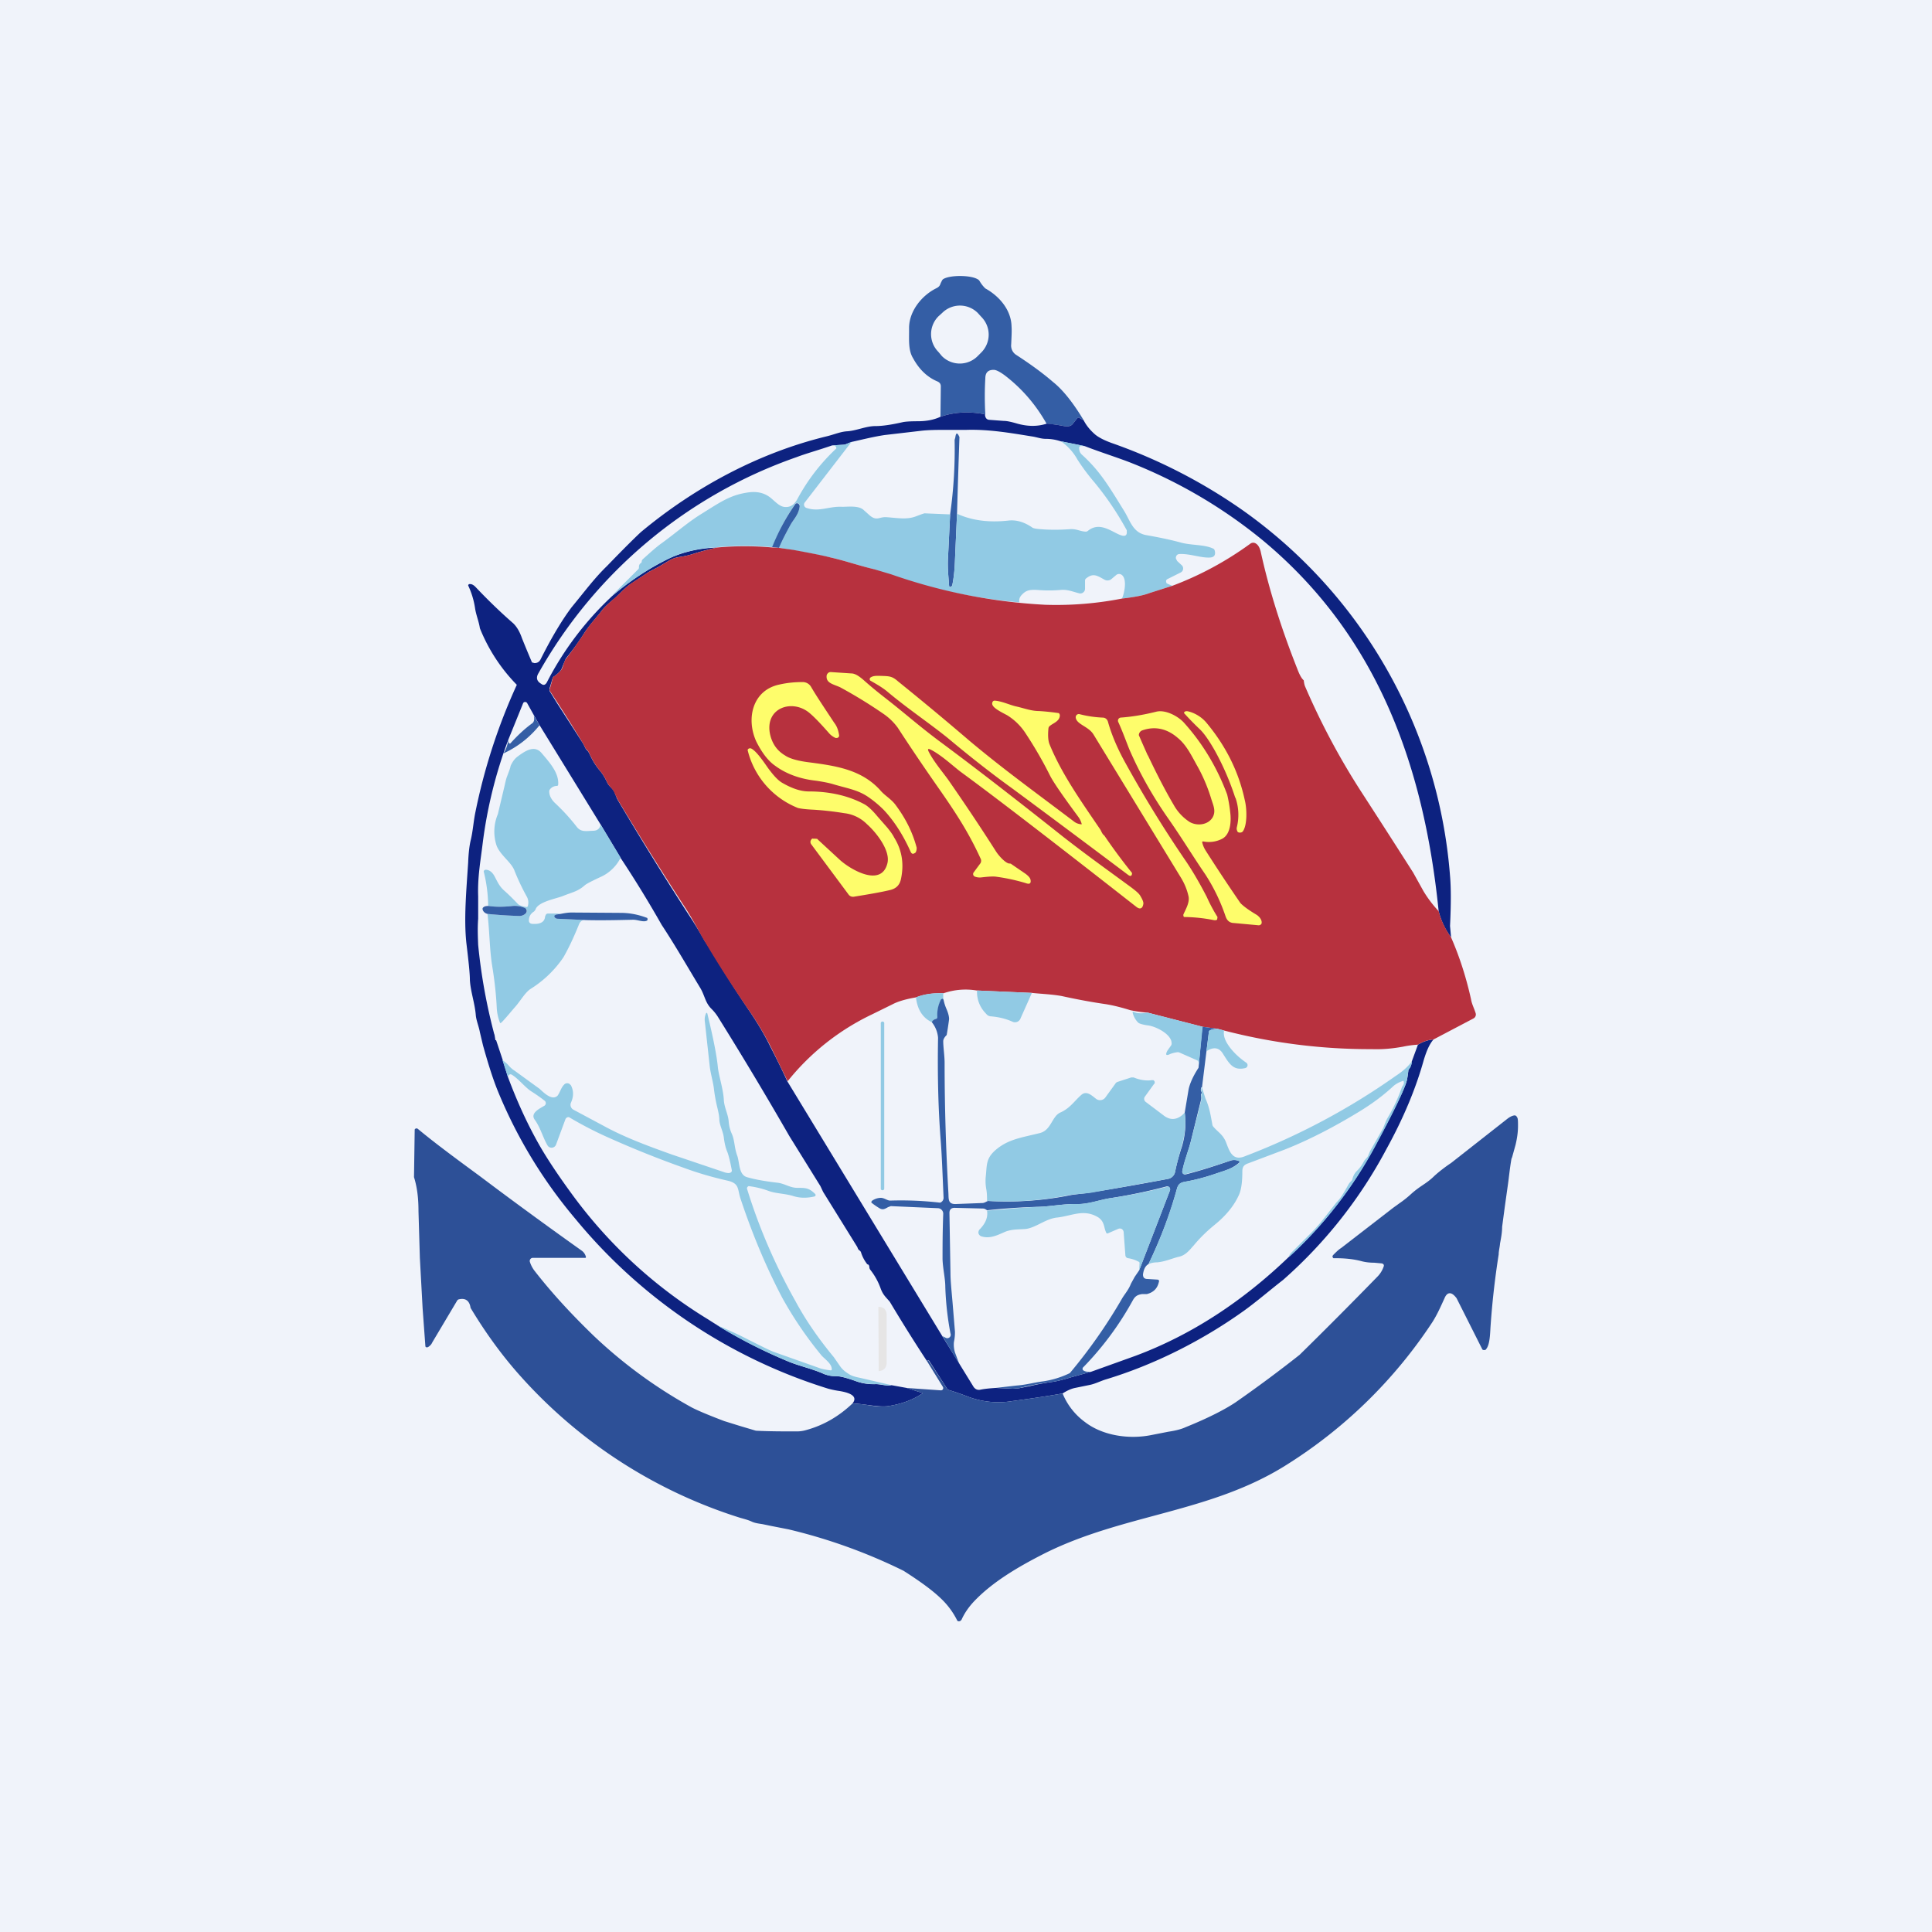 <!-- by TradingView --><svg width="56" height="56" viewBox="0 0 56 56" xmlns="http://www.w3.org/2000/svg"><path fill="#F0F3FA" d="M0 0h56v56H0z"/><path d="m31.28 12.11.13.07c-.3-.5-.6-.88-.89-1.11-.3-.26-.66-.52-1.06-.78a.32.32 0 0 1-.15-.31c.01-.22.02-.4.01-.52-.01-.48-.36-.88-.76-1.1a.98.98 0 0 1-.17-.22.15.15 0 0 0-.06-.05c-.21-.12-.8-.12-.99 0a.12.12 0 0 0-.04.05l-.03.06c-.03.08-.04.11-.14.16-.4.2-.77.64-.78 1.13v.12c0 .27-.02.56.12.78.18.33.42.55.71.67.06.03.09.07.09.14l-.01.88c.4-.14.84-.16 1.3-.07-.02-.36-.02-.7 0-1.04 0-.17.08-.25.24-.25.07 0 .17.05.31.15.5.38.91.85 1.23 1.42.13 0 .3.02.5.06.12.02.21 0 .26-.07l.12-.15c.02-.02.04-.03.06-.02ZM27.2 9.17l.11-.1a.73.73 0 0 1 1.03 0l.1.11c.29.29.29.75 0 1.04l-.1.1a.73.73 0 0 1-1.04 0l-.1-.12a.73.73 0 0 1 0-1.03Z" fill="#345EA5"/><path d="M28.55 12c0 .11.05.17.14.17l.4.03c.1 0 .23.03.4.08.29.08.57.09.85 0 .13.01.3.03.5.07.13.02.21 0 .26-.07l.12-.15c.02-.02.04-.03.06-.02l.13.07c.08.16.2.3.34.42.1.08.25.16.47.24a15.6 15.6 0 0 1 3.8 1.95 14.33 14.33 0 0 1 6.01 10.6c.03.34.03.83 0 1.45l.03.33c-.17-.23-.29-.48-.36-.76-.43-4.26-1.8-8.01-5.1-10.75a14.34 14.34 0 0 0-3.78-2.23c-.4-.16-.92-.32-1.38-.5l-.7-.14a1.35 1.35 0 0 0-.43-.07c-.14 0-.26-.05-.4-.07-.62-.1-1.25-.21-1.9-.19h-.54c-.3 0-.56 0-.8.03l-1.03.12c-.33.05-.64.13-.96.2l-.15.06a.2.2 0 0 1-.07.02l-.34.02c-.34.12-.74.23-1.03.34a13.8 13.8 0 0 0-7.48 6.26c-.08.13-.05.23.06.3l.03.02c.06.04.11.02.15-.05a9.13 9.13 0 0 1 1.89-2.5 7.79 7.79 0 0 1 1.69-1.11c.38-.17.83-.28 1.36-.3-.23.05-.46.11-.68.18a2.5 2.5 0 0 1-.38.09.85.85 0 0 0-.37.13l-.27.16-.27.14-.5.33c-.19.12-.32.28-.5.44-.18.15-.3.26-.37.35-.17.23-.35.4-.52.67-.16.25-.34.5-.53.73l-.1.24a.34.34 0 0 1-.09.15.96.96 0 0 1-.14.12.09.09 0 0 0-.05.05l-.09.3v.08l.21.34.76 1.18c.05.08.06.15.12.2.02.02.05.06.08.13.08.17.17.32.29.46.1.12.15.22.22.36.05.1.15.15.2.26l.08.2a97.64 97.64 0 0 0 2.07 3.35 11.63 11.63 0 0 1 .47.77l.1.14c.34.58.75 1.23 1.23 1.94.2.3.4.63.56.96.17.33.34.67.5 1.02l4.5 7.4.5.81.4.65c.05.07.12.1.2.08.15-.03.3-.04.44-.05l.45.02.22-.01.31-.06c.2-.05.42-.09.63-.12.16-.02.35-.07.58-.14l.58-.16 1.28-.46c1.61-.6 3.1-1.57 4.46-2.88 1-.91 1.82-1.97 2.48-3.19.5-.93.81-1.55.91-1.85.02-.06.04-.16.06-.33 0-.02 0-.04.02-.06a.37.37 0 0 0 .08-.22l.18-.49c.15-.09.3-.14.45-.15-.12.14-.2.33-.28.59-.23.83-.59 1.69-1.08 2.58a13.45 13.45 0 0 1-3 3.8c-.35.27-.78.64-1.13.89-1.2.86-2.6 1.57-4.03 2-.15.05-.29.12-.43.15l-.44.09c-.1.02-.22.07-.36.16-.45.08-.93.15-1.45.22a2.5 2.5 0 0 1-1.3-.13 7.94 7.94 0 0 0-.58-.2l-.54-.84a.03.03 0 0 0-.03-.01c-.03 0-.03.01-.02.04a47.95 47.95 0 0 1-1.09-1.74c-.12-.14-.2-.2-.27-.4a1.9 1.9 0 0 0-.29-.52.15.15 0 0 1-.03-.06c0-.06-.02-.1-.05-.1a.06.06 0 0 1-.03-.03 1.05 1.05 0 0 1-.16-.31.1.1 0 0 0-.04-.06c-.06-.04-.05-.07-.08-.12l-.98-1.58-.08-.17-.9-1.45c-.69-1.2-1.38-2.35-2.08-3.47a1.32 1.32 0 0 0-.18-.22c-.18-.18-.19-.38-.32-.6-.37-.61-.73-1.24-1.12-1.83a32.93 32.93 0 0 0-1.19-1.94l-.58-.97-1.77-2.88-.16-.28-.2-.36a.07.07 0 0 0-.1-.02.07.07 0 0 0-.02.03l-.43 1.06a13.2 13.2 0 0 0-.74 3c-.06.5-.15.97-.13 1.53v.65c-.02.26-.01.5 0 .76a16.28 16.28 0 0 0 .47 2.6v-.02l.03.18h.02l.19.57.15.49c.25.67.54 1.32.89 1.94.28.5.7 1.1 1.01 1.52a13.7 13.7 0 0 0 3.9 3.57 14.55 14.55 0 0 0 2.37 1.24c.3.12.7.21 1 .35.12.04.23.06.35.06.1 0 .28.04.56.14.16.06.35.1.58.09.15 0 .3.06.46.03l.44.08.44.14c.03 0 .03.02 0 .03-.3.2-.65.31-1 .36-.28.03-.68-.07-1.01-.08.2-.25-.2-.33-.37-.36a2.63 2.63 0 0 1-.34-.07 15.41 15.41 0 0 1-7.33-4.93 13.88 13.88 0 0 1-2.25-3.72c-.16-.4-.3-.87-.42-1.3l-.09-.38c-.03-.17-.11-.35-.12-.51-.03-.34-.15-.67-.17-1 0-.2-.04-.56-.1-1.06-.08-.71 0-1.57.05-2.35.01-.28.04-.5.07-.63.07-.28.08-.54.14-.83a16.93 16.93 0 0 1 1.2-3.69 4.99 4.99 0 0 1-1.07-1.64c-.03-.2-.11-.38-.14-.58a2.37 2.37 0 0 0-.2-.66.05.05 0 0 1 .03-.04h.03c.05 0 .1.03.15.08.35.37.72.73 1.1 1.06.1.1.18.23.25.43a36.44 36.44 0 0 0 .29.7l.07.02c.08 0 .14-.03.18-.11.34-.68.65-1.18.9-1.51.42-.51.66-.84 1.03-1.2.54-.56.87-.88.98-.98 1.55-1.29 3.4-2.29 5.37-2.77.25-.06.41-.14.62-.15.26-.02.54-.15.8-.15.21 0 .47-.04.78-.11.08-.02.23-.03.45-.03.25 0 .47-.04.66-.13.4-.14.84-.16 1.3-.07Z" fill="#0D2280"/><path d="m27.74 14.88-.06 1.36c-.01.3-.04.55-.08.73l-.03.04h-.04a.03.03 0 0 1-.02-.03c-.02-.3-.05-.53-.03-.84l.06-1.23a13.43 13.43 0 0 0 .13-2.16l.02-.07c.02-.15.06-.15.12-.01a324.75 324.75 0 0 0-.07 2.22Z" fill="#345EA5"/><path d="M31.44 12.93h-.11c-.03 0-.05.02-.05.05 0 .08.02.14.07.19.53.48.77.89 1.24 1.65.17.28.25.62.63.69.4.07.73.14 1.02.22.3.08.67.05.92.17.03.01.04.03.05.06.03.12-.01.19-.13.2-.26.02-.6-.12-.9-.1a.1.1 0 0 0-.09.07c-.01.03-.01.05 0 .07l.03.06.14.13a.13.13 0 0 1-.03.2l-.4.2a.07.07 0 0 0-.03.07l.01.04.03.02.14.06-.66.21c-.18.07-.45.12-.8.16.07-.15.16-.57-.01-.69a.13.13 0 0 0-.16.01l-.13.11a.18.18 0 0 1-.21.02c-.2-.11-.32-.2-.52-.04a.08.08 0 0 0-.04.07v.24a.13.13 0 0 1-.05.1.13.13 0 0 1-.11.03c-.2-.05-.35-.12-.55-.1a3.9 3.9 0 0 1-.67 0c-.22-.01-.33 0-.47.16-.05.06-.07.13-.05.2a16 16 0 0 1-4.22-.96c-.42-.1-.81-.24-1.25-.34a25.63 25.63 0 0 0-1.5-.28c.1-.24.22-.46.34-.68.1-.17.24-.3.26-.54a.08.08 0 0 0-.04-.07.07.07 0 0 0-.08 0 6.09 6.09 0 0 0-.67 1.27 8.85 8.85 0 0 0-1.6 0c-.53.03-.98.13-1.36.31-.54.25-1.1.62-1.7 1.1l.77-.77a.07.07 0 0 0 .02-.06c0-.06.02-.1.06-.12l.02-.03v-.03l.02-.04c.2-.18.33-.3.51-.44.41-.29.8-.64 1.21-.89.56-.35.84-.55 1.37-.62.25-.03.46.02.64.17.13.11.23.22.36.25.17.03.3-.04.4-.22A5.69 5.69 0 0 1 24.24 13a.07.07 0 0 0-.03-.07.07.07 0 0 0-.04-.02h-.05l.34-.02a.2.2 0 0 0 .07-.02l.15-.06-1.35 1.75a.1.1 0 0 0 .04.16c.37.13.65-.05 1.04-.03.18 0 .48-.04.62.09l.18.16c.2.17.28.04.47.05.32.02.59.08.86-.02.16-.06.26-.1.28-.09l.72.03-.06 1.23c-.02.31.01.55.03.84a.04.04 0 0 0 .06.03l.03-.04c.04-.18.07-.42.08-.73l.06-1.35c.43.2.93.26 1.48.2.23-.03.47.04.7.2.04.03.13.04.26.05.25.02.52.02.81 0 .21-.02.3.06.48.07a.1.1 0 0 0 .06-.02c.36-.3.73.06.98.13.1.03.16 0 .15-.11v-.04a8.77 8.77 0 0 0-.93-1.38 5.9 5.9 0 0 1-.5-.67 1.56 1.56 0 0 0-.48-.53l.69.14Z" fill="#91CAE4"/><path d="m22.58 15.88-.2-.02a6.09 6.09 0 0 1 .68-1.26.07.07 0 0 1 .1.02l.02.04c-.02.24-.16.37-.26.54-.12.22-.24.44-.34.68Z" fill="#345EA5"/><path d="M37.79 19.72c.01.1.03.16.04.18a20.76 20.76 0 0 0 1.62 3.04 360.7 360.7 0 0 1 1.51 2.35l.3.54c.12.2.27.4.44.58.07.28.2.53.36.76.25.57.44 1.17.58 1.8.02.13.09.26.13.39a.13.13 0 0 1-.06.16l-1.16.61c-.16.01-.3.06-.45.15-.16.01-.3.03-.44.06-.34.06-.61.08-.9.07a16.8 16.8 0 0 1-4.28-.54l-.19-.05-.44-.06-1.59-.41a3.36 3.36 0 0 1-.5-.07c-.29-.09-.54-.15-.75-.18-.41-.06-.83-.14-1.24-.23-.28-.05-.57-.06-.86-.09l-1.6-.07a1.95 1.95 0 0 0-.96.08c-.3-.01-.57.03-.8.12-.3.05-.53.12-.68.2l-.61.3a6.97 6.97 0 0 0-2.43 1.93l-.5-1.02a9.13 9.13 0 0 0-.57-.96 34.64 34.64 0 0 1-1.42-2.22 11.61 11.61 0 0 0-.44-.77 97.8 97.8 0 0 1-2-3.2l-.1-.21c-.04-.1-.14-.16-.19-.26-.07-.14-.12-.24-.22-.36-.12-.14-.21-.3-.29-.46a.43.43 0 0 0-.08-.14c-.06-.04-.07-.11-.12-.19a51.05 51.05 0 0 0-.96-1.52c-.01-.03-.01-.06 0-.07l.08-.3c0-.03.02-.05.05-.06a.96.96 0 0 0 .14-.12.34.34 0 0 0 .1-.15c.04-.13.07-.21.1-.24.18-.23.35-.48.52-.73.17-.28.35-.44.52-.67.07-.09.19-.2.36-.35.19-.16.32-.32.5-.44l.51-.33.27-.14.27-.16c.1-.07.22-.11.37-.13.13-.02.25-.05.38-.09.22-.07.45-.13.68-.18a8.83 8.83 0 0 1 1.6 0l.19.01.42.06c.49.09.85.16 1.08.22.44.1.83.24 1.26.34l.5.15a16 16 0 0 0 4.46.88 9.9 9.9 0 0 0 2.22-.18c.35-.04.62-.09.8-.16l.66-.21c.8-.3 1.56-.71 2.26-1.22a.14.14 0 0 1 .17 0c.06.04.1.11.13.22.24 1.1.6 2.24 1.06 3.4.06.16.12.28.19.34Z" fill="#B7313E"/><path d="M26.98 21.73c-.08-.04-.1-.02-.06.06.14.28.42.61.57.82.43.62.89 1.3 1.38 2.07.07.11.26.33.38.35.03 0 .05 0 .07.02l.41.28c.09.07.13.12.14.17.02.1-.02.14-.13.1a5.44 5.44 0 0 0-.88-.19c-.09-.01-.22 0-.4.02a.4.4 0 0 1-.2-.02.08.08 0 0 1-.04-.12l.2-.27a.14.14 0 0 0 0-.14c-.33-.72-.68-1.27-1.19-2-.42-.6-.82-1.19-1.21-1.79a1.7 1.7 0 0 0-.4-.39 13.85 13.85 0 0 0-1.27-.78c-.2-.09-.41-.12-.39-.33 0-.03.02-.06.04-.08a.11.11 0 0 1 .08-.03l.6.04c.09 0 .2.06.35.19.28.25.5.42.64.53.54.42.94.78 1.54 1.23 1.04.77 2.24 1.7 3.6 2.78.68.53 1.2.9 1.95 1.45.16.12.26.2.3.28.06.1.09.18.08.22-.02.14-.1.17-.21.08-2.4-1.88-4.09-3.18-5.06-3.89-.22-.16-.56-.49-.89-.66ZM31.35 23.87a.61.61 0 0 0-.1-.2c-.45-.61-.72-1-.82-1.2-.2-.4-.43-.8-.7-1.21a1.7 1.7 0 0 0-.54-.53c-.19-.1-.41-.21-.43-.32a.1.1 0 0 1 .02-.08.09.09 0 0 1 .03-.02h.04c.21.02.43.13.62.17.22.05.42.13.65.13a6.98 6.98 0 0 1 .57.06.1.1 0 0 1 .03.06c0 .18-.2.23-.3.32a.1.1 0 0 0-.03.06c-.02.2-.01.36.03.46.35.86.92 1.66 1.47 2.47.03.04.05.13.12.18a16.45 16.45 0 0 0 .8 1.08.1.1 0 0 1 0 .04l-.01.03-.03.02s-.03 0-.07-.03a520.5 520.5 0 0 0-3.35-2.5c-.57-.41-1.2-.9-1.88-1.47-.56-.45-1.19-.87-1.77-1.36-.15-.12-.33-.22-.47-.3a.05.05 0 0 1-.02-.05.05.05 0 0 1 .02-.04c.08-.06.2-.05.28-.05.26.01.34 0 .52.16.47.38 1.17.95 2.08 1.73.98.82 1.8 1.41 3.03 2.34.04.03.1.06.18.07.03.01.04 0 .03-.02ZM26.4 24.7c-.23-.52-.5-.92-.78-1.22a3.16 3.16 0 0 0-.47-.39c-.3-.2-.6-.24-1-.36-.13-.04-.3-.07-.49-.1-.47-.05-.88-.2-1.2-.44-.2-.14-.38-.38-.54-.7-.3-.66-.11-1.49.68-1.65.22-.05.44-.07.66-.07a.28.28 0 0 1 .25.14c.15.26.38.6.67 1.04.08.1.12.22.14.35a.07.07 0 0 1-.06.09h-.04a.53.53 0 0 1-.2-.15c-.22-.25-.4-.44-.54-.56-.5-.44-1.32-.17-1.16.6.06.27.2.48.44.62.13.09.38.16.72.2.76.1 1.49.21 2.03.8.12.15.31.25.44.42.3.4.5.8.62 1.25 0 .04 0 .08-.03.14l-.03.02c-.05.03-.08.02-.11-.03ZM34.85 24.43c.02.08.05.15.1.23.23.36.56.87 1 1.51.06.07.21.19.48.35.07.05.13.12.14.2v.04a.09.09 0 0 1-.09.06l-.76-.07c-.1-.02-.16-.08-.2-.2a5.43 5.43 0 0 0-.58-1.2c-.39-.57-.68-1.06-1.13-1.7-.44-.64-.8-1.29-1.08-1.94-.08-.2-.2-.53-.32-.79a.09.09 0 0 1 .07-.12c.29-.02.63-.07 1.03-.17.27-.07.64.13.81.32.54.6.96 1.3 1.25 2.08a4 4 0 0 1 .09.53c.03.24.01.62-.23.75a.84.84 0 0 1-.55.08c-.03 0-.04 0-.03.04Z" fill="#FEFD6B"/><path d="M35.82 23.15a.22.22 0 0 0-.02-.04 7.75 7.75 0 0 0-.58-1.34c-.17-.3-.31-.5-.43-.62a8.66 8.66 0 0 1-.47-.48v-.02l.02-.02c.03-.02.06-.02.1-.01.18.04.39.16.53.33.55.66.93 1.4 1.11 2.24.06.23.08.7-.05.9a.09.09 0 0 1-.06.04c-.05.01-.1 0-.11-.05a.15.15 0 0 1-.01-.1 1.5 1.5 0 0 0-.03-.83ZM32.12 20.94c.1.35.25.71.46 1.1A34.8 34.8 0 0 0 34.4 25c.2.3.4.65.58 1a4.58 4.58 0 0 0 .31.58l-.01.07c-.01.02-.05.03-.1.02a4.51 4.51 0 0 0-.86-.09.07.07 0 0 1-.02-.05v-.02c.06-.14.19-.35.15-.53-.04-.18-.11-.36-.22-.54a28326.37 28326.37 0 0 0-2.54-4.16c-.15-.23-.48-.28-.51-.48a.1.1 0 0 1 .03-.08.09.09 0 0 1 .08-.02c.23.06.45.09.67.1.08 0 .14.05.16.14Z" fill="#FEFD6B"/><path d="M15.64 21.02c-.29.36-.64.63-1.05.82a.83.83 0 0 0 .14-.4l.01.08.01.02a.04.04 0 0 0 .04.01l.01-.01c.2-.22.4-.41.62-.57.06-.04.08-.12.05-.23l.17.28Z" fill="#345EA5"/><path d="M33.27 21.9a40.47 40.47 0 0 1-.26-.59.15.15 0 0 1 .1-.14c.37-.13.72-.05 1.03.22.23.19.36.44.54.77.19.33.33.67.43 1 .06.19.14.35.04.53-.13.22-.44.26-.66.14a1.4 1.4 0 0 1-.47-.5c-.23-.39-.48-.87-.75-1.44Z" fill="#B7313E"/><path d="m17.41 23.9.58.96a1.2 1.2 0 0 1-.54.54c-.28.13-.44.21-.5.26-.2.18-.36.2-.63.31-.2.08-.74.17-.8.4l-.04.05c-.1.06-.15.15-.15.26 0 .07.05.1.12.1.22.01.34-.06.35-.22l.03-.06a.09.09 0 0 1 .06-.02h.36l-.14.03a.04.04 0 0 0-.03.03v.03c0 .02 0 .03.02.04a.1.1 0 0 0 .05.02l.87.04c-.12-.02-.2.02-.24.13-.15.37-.3.69-.45.95a3.2 3.2 0 0 1-.96.92c-.17.12-.3.37-.46.54-.22.26-.34.4-.38.43-.02.02-.03.02-.04 0a1.44 1.44 0 0 1-.09-.4c-.02-.44-.07-.86-.14-1.28-.07-.46-.07-.98-.13-1.47.3.03.6.05.91.06.1 0 .16-.03.22-.1a.1.1 0 0 0 .01-.07.09.09 0 0 0-.05-.06.73.73 0 0 0-.37-.06c-.25.03-.48.03-.7 0a4.27 4.27 0 0 0-.13-1 .06.06 0 0 1 .06-.05c.12 0 .21.1.26.2.1.19.14.28.27.4.09.08.22.2.39.38.04.05.13.08.26.1.02 0 .04-.01.04-.03a.35.35 0 0 0-.03-.27 6.47 6.47 0 0 1-.36-.76c-.09-.24-.42-.45-.52-.73a1.3 1.3 0 0 1 .04-.9l.19-.8c.03-.13.05-.23.08-.3.05-.14.09-.23.1-.3.05-.11.11-.2.2-.27.22-.16.49-.35.7-.1.23.27.5.57.48.9 0 .03-.01.05-.04.05a.26.26 0 0 0-.2.1.1.1 0 0 0-.02.06c0 .12.06.23.16.33.3.28.5.52.64.7.12.15.26.12.47.11.13 0 .2-.07.22-.18Z" fill="#91CAE4"/><path d="M25.72 25.03c.1-.37-.32-.9-.59-1.14a1.1 1.1 0 0 0-.66-.32 9 9 0 0 0-.88-.1c-.23-.01-.38-.03-.46-.05a2.42 2.42 0 0 1-1.46-1.68.07.07 0 0 1 .06-.05h.03c.15.06.36.37.5.57.17.23.3.37.43.44.28.16.53.24.75.24.65 0 1.19.14 1.63.38.1.06.22.17.36.34l.29.33c.08.1.15.19.2.29.23.37.29.78.19 1.22-.04.16-.14.26-.32.3-.25.06-.6.12-1.03.19a.16.16 0 0 1-.17-.07l-1.07-1.44c-.04-.05-.04-.11.01-.16 0-.01.02-.02.03-.01.09 0 .14 0 .14.02l.65.6c.3.27 1.19.8 1.37.1Z" fill="#FEFD6B"/><path d="M14.16 26.26c.2.03.44.03.7 0 .12-.01.25.01.36.06a.1.1 0 0 1 .03.14c-.05.06-.12.09-.2.09-.32-.01-.62-.03-.92-.06a.2.2 0 0 1-.12-.08c-.03-.05-.03-.09 0-.11.03-.03.08-.04.15-.04ZM17.02 26.67l-.87-.04a.1.1 0 0 1-.05-.02.07.07 0 0 1-.03-.04v-.03l.04-.03.14-.02c.1-.02.21-.04.32-.04l1.42.01c.26 0 .51.05.75.14.02 0 .03.02.03.05 0 .03-.02.04-.06.05-.12.02-.25-.05-.39-.04-.43.01-.87.02-1.3.01Z" fill="#345EA5"/><path d="m29.91 28.78-.33.74a.17.17 0 0 1-.22.1c-.2-.09-.4-.14-.63-.16a.2.2 0 0 1-.1-.03.42.42 0 0 1-.06-.06.88.88 0 0 1-.25-.66l1.6.07ZM27.34 28.8v.18l-.02-.02a.03.03 0 0 0-.02-.01h-.02v.02a.95.95 0 0 0-.1.5c0 .03-.02.05-.04.06-.08.02-.12.06-.13.1-.27-.13-.42-.37-.46-.72.23-.1.5-.13.8-.12Z" fill="#91CAE4"/><path d="M27.35 28.98c.02.1.05.19.09.28.05.12.07.21.07.28a9.77 9.77 0 0 1-.07.46c-.07.07-.1.13-.1.18 0 .18.04.42.04.63 0 1.28.04 2.54.11 3.77.01.16-.02.32.2.32l.79-.03c.03 0 .08-.02.13-.05l.03-.01a9.29 9.29 0 0 0 2.3-.15c.21-.05.5-.06.7-.1a77.4 77.4 0 0 0 2.22-.39.26.26 0 0 0 .2-.2c.05-.25.12-.5.2-.74.1-.34.12-.66.08-.98l.11-.66c.03-.16.12-.38.29-.64l.11-1.19.44.06a.61.61 0 0 0-.21.04.06.06 0 0 0-.04.05l-.07.56-.13 1.05c-.02 0-.03 0-.03.04a.1.1 0 0 0 0 .05l.04.1h-.01c-.02-.02-.03 0-.03 0 0 .06.02.11 0 .18a225 225 0 0 0-.29 1.18c-.07.28-.2.6-.25.88a.08.08 0 0 0 .06.09h.04c.4-.1.83-.24 1.3-.4a.35.35 0 0 1 .24.01.03.03 0 0 1 .02.02v.02l-.01.01c-.2.17-.35.21-.65.31-.32.11-.62.19-.9.24-.16.03-.22.07-.26.22-.2.74-.48 1.46-.82 2.17-.09.05-.14.15-.16.3 0 .08.03.12.1.13l.32.02a.05.05 0 0 1 .04.02.06.06 0 0 1 0 .05c-.04.18-.15.3-.35.35h-.14c-.13.02-.2.06-.27.19a8.92 8.92 0 0 1-1.45 1.95v.05c.04.05.12.07.25.06l-.58.16c-.23.07-.42.12-.58.14a7.82 7.82 0 0 0-.94.18c-.1 0-.16.02-.22.01l-.45-.02.61-.07c.28-.02.51-.09.76-.12a2.66 2.66 0 0 0 .78-.24 15.22 15.22 0 0 0 1.53-2.19c.07-.11.18-.24.24-.4l.11-.2.13-.19.89-2.31a.1.1 0 0 0-.01-.09.09.09 0 0 0-.09-.03 15.6 15.6 0 0 1-1.63.34c-.32.05-.63.18-.96.17-.37-.01-.77.07-1.1.08a18.58 18.58 0 0 0-1.51.1c-.04-.03-.08-.05-.11-.05l-.83-.02c-.1 0-.15.05-.15.15l.03 1.74c0 .22.03.5.06.85l.07.85c0 .05 0 .16-.03.3-.01.1 0 .2.03.3l.13.35-.49-.82.08.04a.1.1 0 0 0 .15-.12 8.65 8.65 0 0 1-.15-1.35c0-.24-.07-.52-.08-.8 0-.34 0-.78.02-1.32a.16.16 0 0 0-.16-.16l-1.36-.06-.08.03c-.09.05-.15.09-.25.03a1.99 1.99 0 0 1-.23-.16.03.03 0 0 1 0-.03l.01-.02a.45.45 0 0 1 .26-.09c.1 0 .19.08.27.08a9.86 9.86 0 0 1 1.45.06.15.15 0 0 0 .1-.14c-.03-.69-.05-1.23-.08-1.62-.07-.87-.1-1.88-.08-3.02a.82.82 0 0 0-.18-.45c.01-.04.05-.08.13-.1.02-.01.03-.03.03-.05a.95.95 0 0 1 .11-.52l.02-.01h.03l.02.03Z" fill="#345EA5"/><path d="m33.26 29.35 1.6.41-.12 1.19a.5.5 0 0 0 0-.16c-.01-.03-.02-.05-.05-.06l-.5-.22a.12.12 0 0 0-.07-.01.87.87 0 0 0-.2.05c-.12.06-.15.03-.08-.1l.1-.14a.1.1 0 0 0 .02-.07c0-.27-.48-.5-.7-.52-.14-.02-.24-.05-.27-.08a.6.6 0 0 1-.16-.29c0-.02 0-.03.03-.02.1.05.24.05.4.02ZM25.84 40.15c-.16.03-.31-.04-.47-.03-.22 0-.41-.03-.57-.09-.28-.1-.47-.15-.56-.14a.75.75 0 0 1-.34-.06c-.31-.14-.7-.23-1.01-.35-.73-.3-1.43-.65-2.11-1.07.28.12.56.24.83.38.4.2.67.34.83.4l1.3.46c.07.03.18.05.33.07.02 0 .04 0 .04-.03 0-.14-.14-.25-.28-.38a11 11 0 0 1-1.16-1.7c-.45-.86-.85-1.8-1.2-2.85-.1-.28-.02-.46-.39-.54-.44-.1-.85-.22-1.23-.36a29.4 29.4 0 0 1-2.2-.88 10.96 10.96 0 0 1-1.16-.6.1.1 0 0 0-.1.06l-.27.73a.14.14 0 0 1-.2.08.14.14 0 0 1-.05-.05c-.13-.22-.2-.5-.36-.73-.16-.2.12-.33.27-.42a.09.09 0 0 0 0-.15 4.62 4.62 0 0 0-.37-.26c-.18-.11-.36-.35-.56-.48-.06-.04-.1-.02-.13.05l-.16-.49c.07.06.13.1.18.16.06.07.12.12.17.15l.73.53c.13.12.36.35.52.2.07-.09.1-.23.19-.32a.12.12 0 0 1 .16-.02l.04.04c.08.16.08.32 0 .5a.16.16 0 0 0 .08.21l.86.46c.6.33 1.27.58 2 .84l1.54.52c.06.01.1.02.14 0 .03-.01.05-.04.04-.08-.05-.27-.1-.46-.14-.55-.04-.1-.07-.23-.09-.39-.02-.17-.12-.35-.13-.51 0-.13-.04-.28-.08-.45a4.6 4.6 0 0 1-.08-.48c-.03-.21-.1-.44-.12-.64l-.14-1.28a.42.42 0 0 1 .02-.2c.02-.07.05-.07.06 0 .17.7.27 1.21.3 1.55.04.28.15.6.17.91.01.23.12.41.14.62.01.14.04.26.09.37.09.2.07.4.16.64.07.2.04.55.28.62.24.07.53.12.87.16.22.02.37.15.59.15.24 0 .34 0 .52.18a.05.05 0 0 1 .01.04.05.05 0 0 1-.03.03c-.22.05-.42.05-.61-.01-.26-.08-.5-.07-.72-.15a2.57 2.57 0 0 0-.58-.14c-.04.02-.06.05-.04.1.35 1.13.82 2.21 1.4 3.24.3.56.68 1.1 1.11 1.62l.18.26c.07.1.16.17.26.23.07.05.18.08.33.11l.9.21ZM25.58 29.61a.05.05 0 0 0-.05.06v4.78c0 .03.02.05.05.05.03 0 .05-.02.05-.05v-4.78a.05.05 0 0 0-.05-.06ZM35.29 29.82l.19.05c-.03.16.04.33.2.53.13.16.28.29.44.4a.09.09 0 0 1 .04.09.09.09 0 0 1-.07.07c-.35.08-.46-.13-.65-.43-.11-.17-.27-.19-.47-.06l.07-.56a.06.06 0 0 1 .04-.05.61.61 0 0 1 .21-.04ZM40.92 30.77c0 .08-.03.16-.08.22a.12.12 0 0 0-.02.06c-.02.17-.04.27-.06.33-.1.3-.4.92-.9 1.85a12.21 12.21 0 0 1-2.49 3.2c-.01-.03.01-.07.07-.13l.54-.54c.13-.13.26-.27.39-.44l.37-.47c.15-.15.22-.3.36-.54a.48.48 0 0 1 .06-.07.13.13 0 0 0 .04-.06.47.47 0 0 1 .12-.23 1.11 1.11 0 0 0 .22-.3c.04-.06.1-.1.12-.16l.05-.12.37-.65c.05-.1.07-.19.13-.3a4.9 4.9 0 0 0 .43-.92c.04-.05.06-.09.05-.14 0-.03-.02-.04-.05-.02a.8.8 0 0 0-.24.13c-.31.29-.64.53-1 .75-.77.47-1.5.84-2.16 1.1l-1.06.4c-.12.04-.17.1-.17.23 0 .31-.03.55-.11.71-.14.3-.37.58-.69.84-.21.17-.42.37-.61.6-.11.12-.23.29-.44.33-.2.05-.39.14-.62.16-.1 0-.18.02-.25.05.34-.7.61-1.43.82-2.17.04-.15.1-.2.25-.22.29-.05.59-.13.9-.24.3-.1.46-.14.66-.3v-.02a.03.03 0 0 0 0-.03.35.35 0 0 0-.26-.02 15.62 15.62 0 0 1-1.33.4.08.08 0 0 1-.06-.1c.05-.28.18-.59.25-.87l.3-1.18c.02-.07-.01-.12 0-.17 0-.02 0-.03.02-.02v.01c.01-.01 0-.04-.02-.1a.1.1 0 0 1 0-.05c0-.03 0-.05.02-.04l.1.32c.12.26.15.49.2.75 0 .03.02.06.04.08.11.13.24.2.33.38.1.2.16.63.56.47a19.81 19.81 0 0 0 4.38-2.33c.2-.13.36-.27.47-.42ZM34.34 32.25c.04.32.01.64-.09.98-.07.24-.14.5-.19.74a.26.26 0 0 1-.2.2l-2.22.4c-.2.03-.49.04-.7.08a9.29 9.29 0 0 1-2.3.16l-.03.01c0-.1 0-.23-.02-.34a1.34 1.34 0 0 1-.02-.35c.04-.36 0-.54.28-.79.37-.32.74-.36 1.3-.5.33-.09.34-.5.6-.6.28-.13.4-.34.6-.51.15-.12.29.02.42.12a.19.19 0 0 0 .27-.04l.29-.4a.12.12 0 0 1 .06-.05l.4-.13h.07c.19.08.37.1.52.08h.05a.07.07 0 0 1 .04.07c0 .02 0 .03-.02.04l-.26.36a.11.11 0 0 0 .02.16l.53.4c.2.15.41.12.6-.09ZM33.02 36.82l.01-.2c0-.02 0-.04-.03-.05a.91.91 0 0 0-.3-.1.09.09 0 0 1-.08-.08l-.05-.67a.12.12 0 0 0-.06-.1.12.12 0 0 0-.1 0l-.3.13c-.02.01-.04 0-.05-.03-.07-.15-.04-.3-.22-.43-.42-.26-.76-.05-1.19 0-.33.03-.6.28-.9.33-.17.02-.37 0-.58.07-.2.08-.45.23-.71.15a.13.13 0 0 1-.1-.1.14.14 0 0 1 .05-.12c.16-.17.23-.34.2-.53l.42-.03c.5-.05.86-.07 1.09-.08.33-.01.73-.09 1.1-.08.33 0 .64-.12.96-.17a15.57 15.57 0 0 0 1.68-.34.09.09 0 0 1 .05.12l-.89 2.31Z" fill="#91CAE4"/><path d="M41.87 37.63c.07-.17.18-.19.3-.06a.68.68 0 0 1 .05.06l.74 1.47a.05.05 0 0 0 .03.03h.03a.08.08 0 0 0 .03 0 .1.1 0 0 0 .03-.03c.1-.12.11-.42.12-.58v-.01a23.94 23.94 0 0 1 .24-2.15c0-.1.03-.2.04-.32.03-.16.06-.32.06-.48l.08-.6.09-.64c.03-.21.05-.44.1-.73l.02-.05.1-.36c.04-.17.07-.35.07-.54 0-.14 0-.23-.03-.26a.08.08 0 0 0-.06-.05c-.05 0-.13.03-.22.1l-1.35 1.06-.28.22c-.18.12-.36.26-.49.38-.1.1-.21.18-.33.26-.12.08-.23.16-.34.26a3 3 0 0 1-.34.27l-.18.13-1.5 1.16c-.08.05-.15.12-.23.2-.04.04-.03.07 0 .1h.07c.29 0 .54.03.76.09.12.03.24.04.35.04l.22.02.03.01a.06.06 0 0 1 .03.07.77.77 0 0 1-.2.32 144.38 144.38 0 0 1-2.24 2.25 38.41 38.41 0 0 1-1.86 1.38c-.3.2-.78.45-1.45.72-.13.06-.3.1-.5.13l-.51.1c-.62.12-1.38.02-1.9-.38a1.93 1.93 0 0 1-.65-.83c-.45.08-.93.15-1.45.22a2.5 2.5 0 0 1-1.3-.13 7.97 7.97 0 0 0-.58-.2l-.55-.84a.03.03 0 0 0-.02-.01c-.03 0-.03.01-.02.04l.45.73a.07.07 0 0 1 0 .07.07.07 0 0 1-.06.03l-1-.07.45.14c.02 0 .03.02 0 .03-.3.2-.65.31-1 .36-.17.02-.39 0-.6-.04a4.43 4.43 0 0 0-.41-.04c-.39.37-.83.63-1.34.77a.95.95 0 0 1-.26.04c-.4 0-.81 0-1.2-.02l-.47-.14-.45-.14c-.5-.19-.8-.32-.95-.4a13.79 13.79 0 0 1-2.83-2.07c-.62-.6-1.2-1.22-1.72-1.89a.85.85 0 0 1-.13-.25.09.09 0 0 1 .08-.12h1.51a.03.03 0 0 0 .02 0 .03.03 0 0 0 .01-.04.31.31 0 0 0-.12-.17c-.9-.64-1.75-1.26-2.54-1.85l-.44-.33c-.53-.39-1.23-.9-1.77-1.35a.06.06 0 0 0-.09.02v.03L12 34.12c.1.32.13.65.13.99l.04 1.35.08 1.47.08 1.09a.04.04 0 0 0 .02.03.04.04 0 0 0 .03 0 .04.04 0 0 0 .02 0c.05-.03.1-.07.13-.14l.72-1.21a.08.08 0 0 1 .06-.04c.18-.04.3.04.33.25.45.75.93 1.4 1.43 1.96a14.27 14.27 0 0 0 6.37 4.12c.1.03.23.06.34.11.1.05.21.06.33.08l.24.05.51.1a15.8 15.8 0 0 1 3.33 1.2c.47.3.83.56 1.08.8a2.26 2.26 0 0 1 .48.65.08.08 0 0 0 .09 0l.03-.03c.08-.18.2-.36.36-.53.53-.56 1.27-1 2.06-1.4 2.29-1.14 4.8-1.17 7-2.56a13.9 13.9 0 0 0 4.23-4.14c.14-.22.24-.45.35-.69Z" fill="#2D5097"/><path d="M25.46 37.88h.01c.06 0 .12.02.17.06.04.05.06.1.06.17v1.39a.25.25 0 0 1-.06.17.23.23 0 0 1-.16.07h-.01l-.01-1.86Z" fill="#E6E5E5"/></svg>
